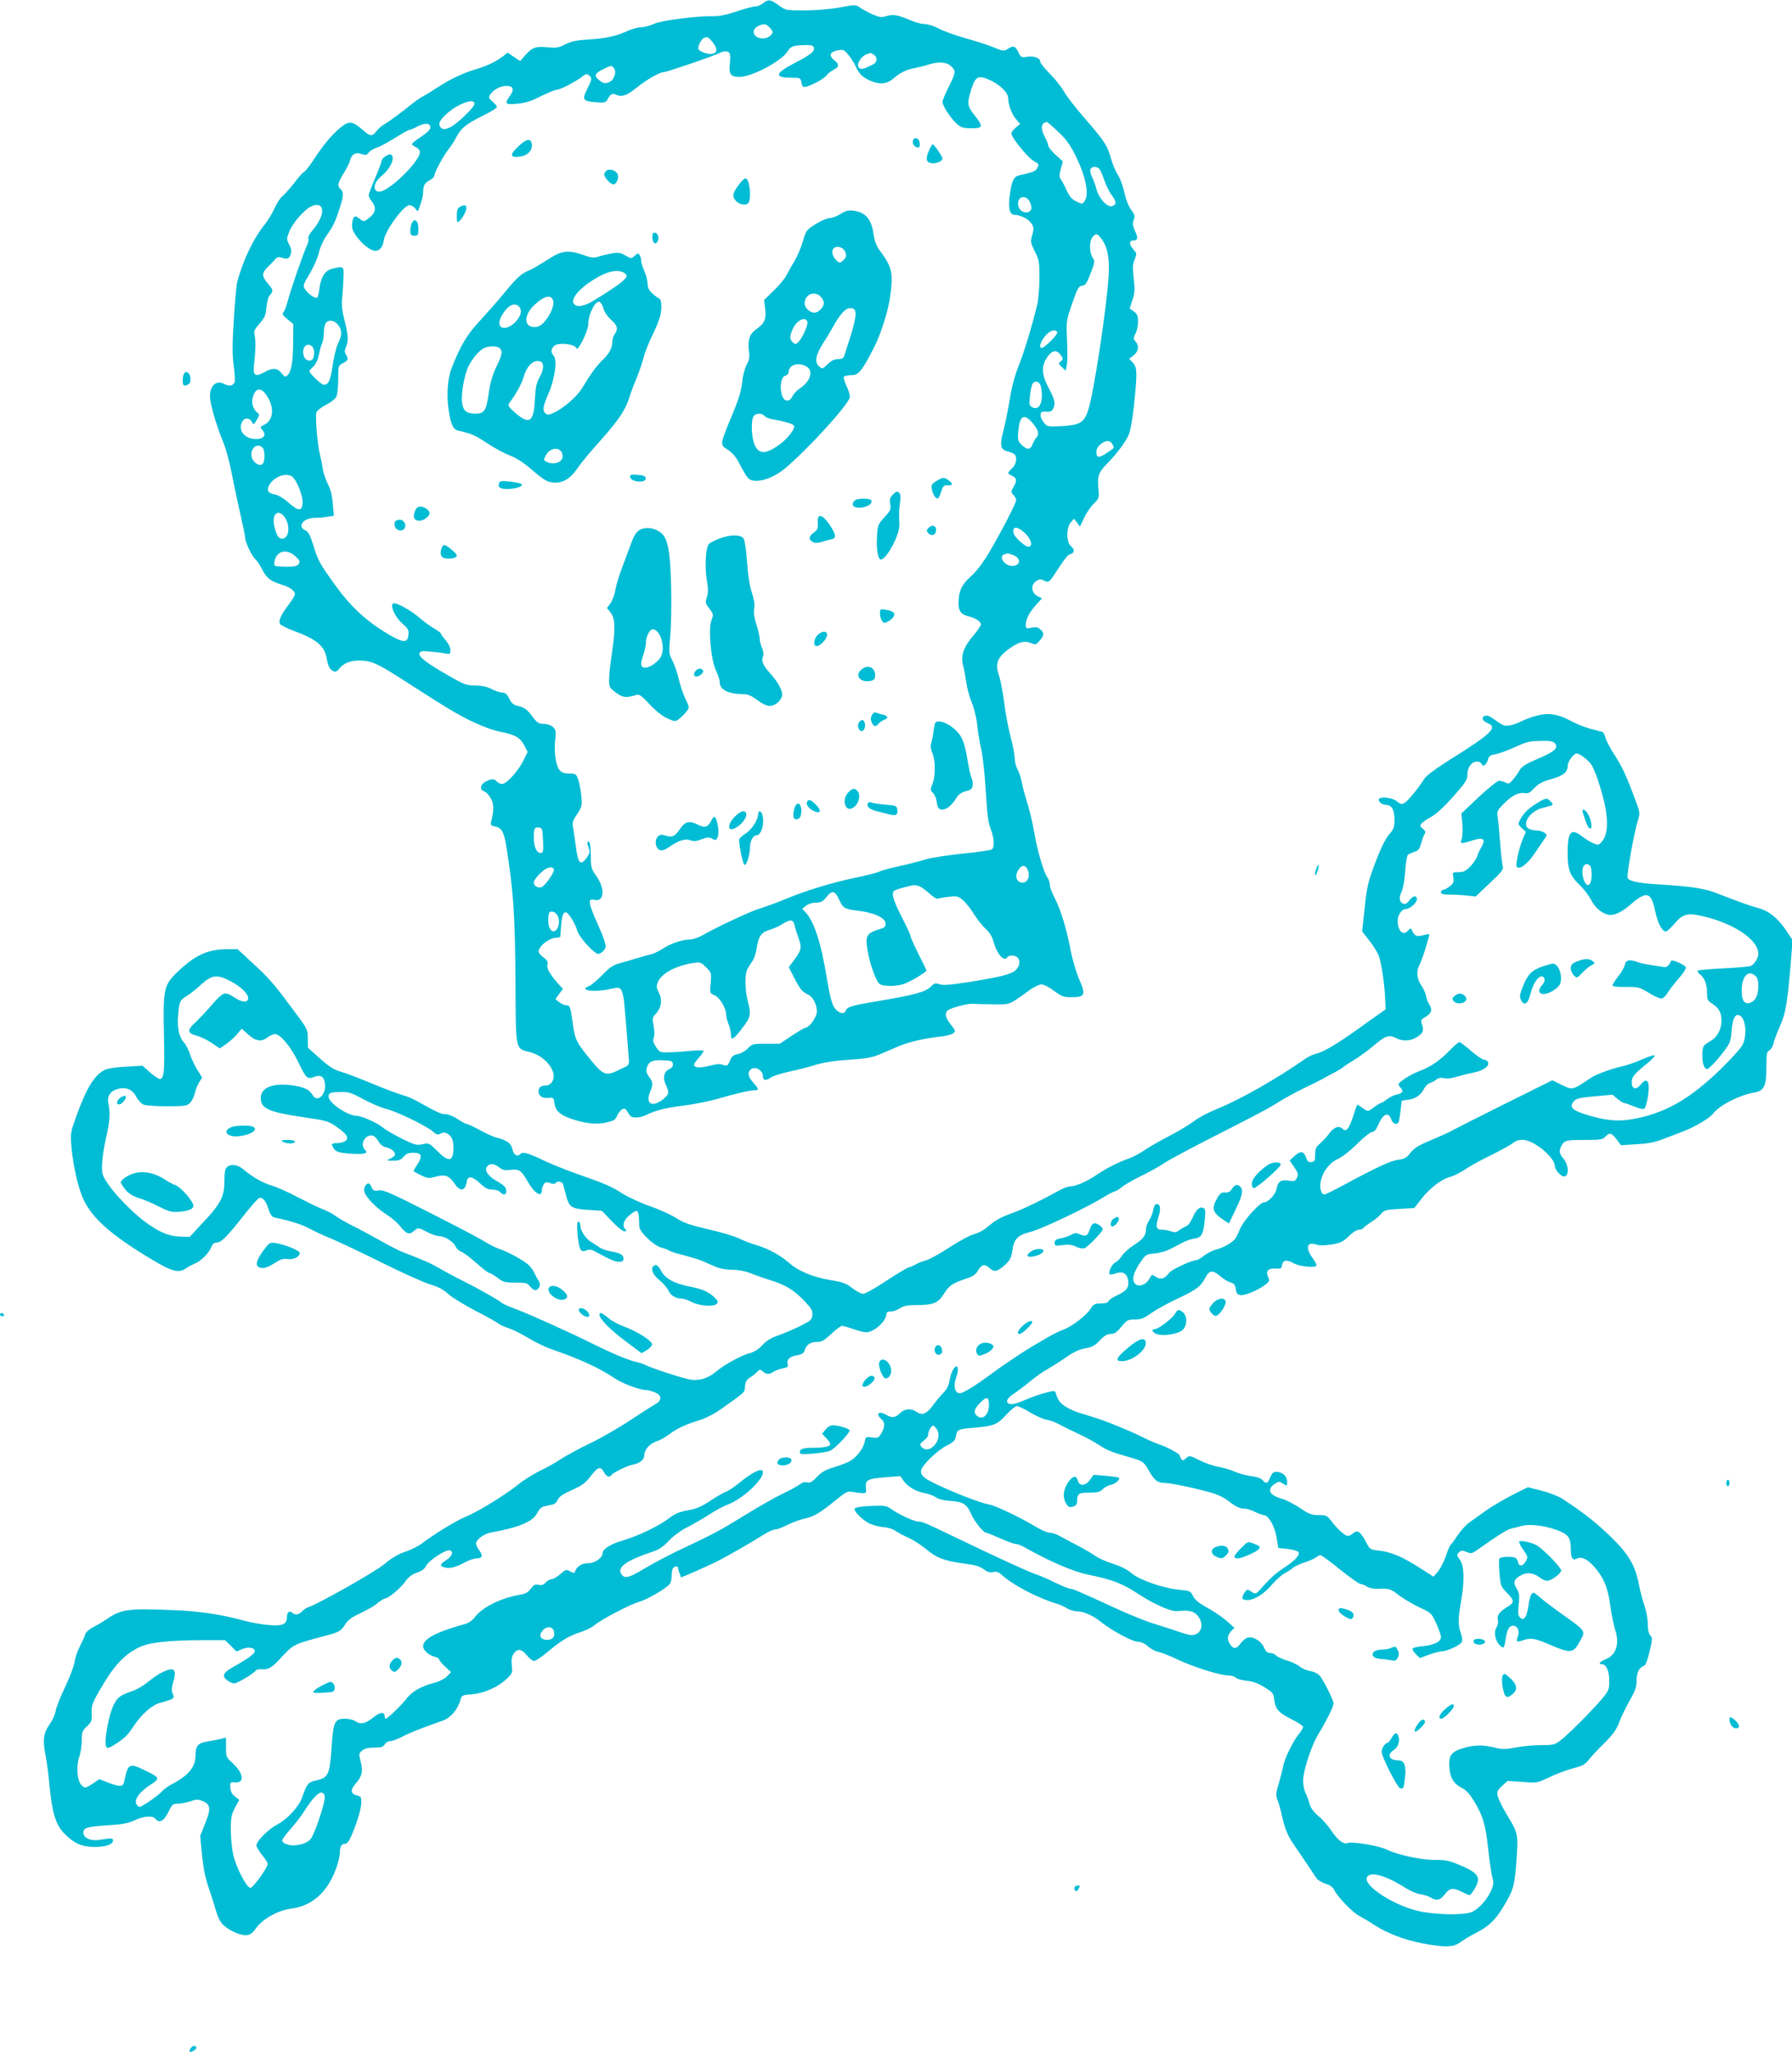 <?xml version="1.0" standalone="no"?>
<!DOCTYPE svg PUBLIC "-//W3C//DTD SVG 20010904//EN"
 "http://www.w3.org/TR/2001/REC-SVG-20010904/DTD/svg10.dtd">
<svg version="1.0" xmlns="http://www.w3.org/2000/svg"
 width="1118pt" height="1280pt" viewBox="0 0 1118 1280"
 preserveAspectRatio="xMidYMid meet">
<g transform="translate(0,1280) scale(0.1,-0.1)"
fill="#00bcd4" stroke="none">
<path d="M4761 12780 c-13 -11 -34 -20 -48 -20 -14 0 -66 -14 -117 -31 -62
-21 -108 -31 -146 -30 -102 2 -322 -26 -370 -48 -25 -11 -61 -21 -80 -21 -19
0 -55 -10 -80 -21 -73 -34 -139 -49 -245 -55 -79 -5 -110 -11 -149 -31 -42
-21 -56 -23 -111 -18 -72 8 -96 -1 -140 -52 l-30 -34 -39 26 -39 27 -26 -21
c-42 -33 -101 -62 -166 -81 -85 -25 -166 -63 -243 -114 -37 -24 -80 -51 -97
-59 -16 -9 -51 -33 -76 -54 -56 -46 -134 -103 -165 -121 -13 -7 -31 -23 -41
-35 -32 -41 -41 -40 -88 1 -66 58 -87 60 -141 16 -54 -45 -105 -105 -167 -200
-26 -40 -53 -74 -61 -77 -7 -3 -35 -34 -61 -69 -27 -34 -60 -72 -73 -82 -14
-11 -36 -45 -49 -75 -14 -31 -40 -74 -58 -97 -73 -89 -140 -229 -175 -364 -5
-19 -15 -124 -21 -233 -10 -152 -10 -217 -1 -286 7 -49 9 -96 6 -104 -9 -24
-33 -28 -65 -12 -49 26 -89 -9 -89 -78 0 -44 42 -188 81 -280 16 -38 38 -118
50 -176 11 -58 35 -174 54 -257 19 -83 35 -160 35 -170 0 -27 43 -116 64 -133
10 -8 28 -36 42 -63 27 -54 52 -73 120 -94 51 -15 84 -39 84 -60 0 -8 -16 -35
-36 -61 -53 -70 -70 -109 -55 -127 6 -7 44 -26 84 -41 145 -53 193 -95 206
-175 5 -33 16 -59 27 -67 24 -18 31 -17 52 8 28 33 67 49 124 49 75 -1 108
-15 270 -119 282 -181 334 -213 433 -261 62 -30 130 -55 180 -65 91 -18 121
-36 148 -88 l19 -37 -26 -53 c-32 -65 -106 -147 -133 -147 -11 0 -26 7 -33 15
-16 19 -33 19 -70 0 -34 -18 -40 -51 -10 -60 10 -3 29 -22 40 -41 22 -35 23
-75 5 -145 -6 -24 -4 -28 24 -34 45 -10 57 -36 75 -155 40 -262 49 -404 52
-804 3 -456 -4 -422 96 -450 98 -28 169 -127 133 -183 -9 -13 -24 -23 -34 -23
-34 0 -51 -12 -51 -35 0 -31 23 -47 62 -43 32 3 33 1 38 -37 6 -47 41 -75 128
-101 81 -24 143 -28 200 -14 41 9 53 17 62 41 7 16 21 34 32 40 15 8 21 5 36
-20 13 -25 24 -31 50 -31 18 0 45 6 60 14 57 29 130 48 243 61 64 8 157 27
205 41 104 31 200 53 232 54 29 0 28 6 -8 47 -32 36 -38 61 -18 81 26 26 78
-2 78 -41 0 -26 18 -30 48 -9 15 11 65 27 111 37 46 9 120 28 165 42 56 17
122 27 213 33 106 7 144 14 192 34 34 14 89 38 122 52 62 26 158 48 260 59 31
3 65 12 75 20 18 13 17 15 -14 54 -34 42 -40 72 -19 89 19 16 129 45 157 41
14 -1 70 -3 126 -3 110 -1 93 -8 228 89 26 19 60 35 74 35 14 0 49 -18 78 -40
45 -34 60 -40 103 -40 93 0 98 12 50 121 -16 39 -39 117 -50 174 -26 136 -61
250 -98 322 -17 32 -31 69 -31 83 0 14 -7 36 -16 48 -23 33 -61 162 -79 267
-15 86 -30 146 -60 245 -8 25 -17 63 -21 85 -4 22 -15 56 -25 75 -11 19 -19
52 -19 74 0 21 -11 79 -25 130 -13 50 -32 146 -40 214 -9 67 -23 141 -31 164
-28 81 -13 120 70 177 56 39 89 46 128 30 29 -12 32 -11 54 15 29 33 30 48 5
70 -14 13 -28 16 -55 11 -34 -7 -36 -6 -36 19 0 35 23 78 66 126 l35 38 -28
14 c-39 19 -44 70 -9 93 19 13 29 14 45 6 31 -17 37 -14 70 37 67 102 81 121
101 127 25 8 26 27 0 50 -28 25 -28 113 0 146 l20 24 19 -24 19 -25 26 55 c14
30 41 69 60 88 33 32 34 35 29 91 -8 79 1 104 50 154 61 62 117 135 138 182
11 24 24 96 34 187 21 203 20 235 -7 265 l-23 24 28 22 c31 25 35 60 11 87
-14 16 -14 20 0 48 9 16 16 50 16 75 0 36 -5 48 -26 63 l-26 19 17 53 c14 40
16 67 10 114 -10 89 -10 108 6 144 12 30 11 34 -9 56 -27 29 -29 57 -3 57 30
0 33 14 12 60 -15 33 -16 48 -8 69 9 24 6 33 -16 63 -16 21 -32 62 -42 106 -8
40 -26 89 -40 110 -14 21 -34 68 -44 105 -22 79 -39 106 -166 252 -53 61 -109
133 -125 161 -16 29 -56 80 -89 113 -34 34 -61 68 -61 76 0 23 -39 38 -81 31
-37 -6 -40 -4 -56 29 -18 39 -32 43 -67 19 -22 -14 -29 -13 -85 10 -33 14
-110 39 -172 56 -61 17 -137 44 -168 60 -32 17 -71 30 -92 30 -20 0 -61 11
-90 24 -77 33 -105 38 -147 26 -31 -10 -44 -8 -86 9 -26 12 -62 31 -78 42 -29
21 -29 21 -126 3 -58 -11 -145 -18 -218 -19 -122 0 -122 0 -167 33 -52 37 -63
38 -96 12z m39 -150 c11 -11 20 -24 20 -29 0 -19 -32 -41 -59 -41 -60 0 -81
52 -31 77 34 17 47 16 70 -7z m-356 -91 c32 -38 34 -67 3 -74 -25 -7 -78 10
-89 28 -8 13 16 63 34 70 22 9 26 8 52 -24z m633 -34 c9 -24 -18 -46 -121 -99
-123 -64 -128 -91 -16 -91 53 0 55 -1 60 -30 4 -23 10 -29 25 -27 35 7 118 51
132 72 8 11 27 27 44 35 36 19 37 33 2 61 -34 27 -25 51 23 60 34 6 40 4 66
-27 16 -19 37 -52 47 -74 22 -48 44 -69 94 -90 57 -24 101 -19 139 14 43 37
84 58 133 66 22 4 59 13 83 21 68 22 119 18 148 -11 29 -29 28 -37 -22 -137
-19 -37 -34 -75 -34 -84 0 -24 56 -109 92 -139 24 -21 40 -25 89 -25 73 0 75
10 19 81 -46 58 -48 72 -20 163 26 82 45 91 125 52 60 -30 105 -76 105 -109 0
-41 21 -96 47 -128 l27 -32 -27 -23 c-15 -13 -27 -29 -27 -37 0 -24 100 -148
136 -169 38 -22 38 -22 24 -48 -9 -18 -30 -26 -113 -44 -33 -8 -46 -35 -58
-129 -10 -78 0 -117 31 -117 35 0 88 -27 105 -54 15 -23 16 -32 5 -72 -12 -42
-11 -48 16 -102 27 -53 29 -65 29 -167 0 -60 -7 -135 -14 -165 -31 -129 -83
-302 -117 -385 -24 -60 -43 -131 -55 -210 -11 -66 -29 -154 -40 -197 -23 -87
-17 -113 29 -124 15 -4 33 -11 40 -17 20 -16 14 -62 -13 -87 -14 -13 -25 -26
-25 -30 0 -4 11 -12 25 -18 29 -14 31 -30 8 -70 -17 -29 -17 -31 0 -50 9 -10
17 -24 17 -30 0 -19 -94 -201 -165 -321 -43 -73 -83 -125 -119 -157 -58 -52
-76 -93 -76 -170 0 -46 18 -69 65 -79 40 -10 75 -32 75 -49 0 -8 -20 -38 -45
-67 -63 -73 -82 -127 -67 -187 7 -26 16 -76 21 -112 5 -36 21 -93 35 -126 14
-34 28 -93 32 -130 3 -38 14 -105 24 -149 11 -45 24 -163 30 -269 8 -143 16
-200 31 -237 22 -57 25 -112 7 -127 -7 -5 -87 -17 -178 -26 -91 -9 -194 -25
-230 -35 -36 -11 -87 -24 -115 -31 -27 -6 -75 -17 -106 -24 -30 -8 -64 -18
-75 -23 -10 -6 -77 -23 -149 -38 -147 -31 -302 -78 -438 -134 -50 -21 -119
-46 -152 -56 -56 -16 -265 -113 -365 -170 -25 -14 -59 -25 -76 -25 -46 0 -120
-25 -167 -56 -23 -15 -55 -31 -72 -35 -16 -4 -55 -15 -85 -24 -30 -9 -80 -24
-110 -32 -45 -12 -65 -25 -112 -74 -31 -32 -68 -63 -82 -69 -73 -27 32 -42
134 -18 47 11 54 10 65 -6 8 -10 16 -46 19 -79 13 -140 29 -344 30 -366 1 -13
-6 -27 -14 -31 -8 -4 -36 -17 -62 -30 -65 -31 -87 -23 -153 57 -100 122 -108
137 -121 235 -15 110 -18 118 -43 118 -10 0 -29 9 -42 19 l-24 19 23 32 24 32
-24 26 c-55 61 -79 101 -73 124 5 18 -1 29 -24 46 -17 12 -31 29 -31 37 0 29
55 77 96 84 l39 6 5 65 c5 65 13 90 30 90 15 0 60 -72 71 -114 11 -41 106
-146 132 -146 8 0 22 9 32 20 16 18 17 25 6 62 -7 23 -31 80 -52 126 -21 47
-39 96 -39 110 0 22 3 24 30 19 61 -13 66 72 8 152 -29 41 -32 51 -32 122 -1
42 -4 81 -8 85 -15 14 -18 -2 -6 -33 10 -26 8 -34 -11 -62 -38 -53 -54 -39
-67 59 -6 47 -15 103 -18 125 -7 35 -3 46 25 88 30 45 31 53 26 110 -3 34 -12
80 -19 102 -13 38 -15 40 -57 40 -33 1 -48 6 -61 23 -23 28 -35 115 -26 191 6
51 4 60 -15 77 -13 11 -36 19 -57 19 -31 0 -41 6 -74 50 -29 39 -46 51 -80 60
-35 8 -46 17 -61 48 -14 28 -25 37 -43 37 -14 0 -44 10 -67 22 -29 15 -61 22
-102 22 -56 1 -70 6 -172 65 -135 77 -184 116 -176 137 5 13 17 15 67 10 34
-3 76 -8 94 -12 30 -6 32 -4 32 21 0 16 -12 41 -30 62 -16 18 -30 37 -30 42 0
4 -18 17 -40 30 -22 12 -63 42 -91 66 -65 55 -155 103 -168 90 -17 -18 16 -87
59 -124 36 -31 41 -41 38 -71 -5 -55 -36 -51 -147 17 -123 76 -216 164 -304
285 -101 140 -114 162 -142 256 -20 65 -31 85 -50 94 -54 24 -13 78 60 78 22
0 57 3 79 7 l39 6 -7 76 c-4 51 -14 90 -31 123 -13 26 -27 66 -31 90 -3 24
-12 68 -19 98 -16 68 -29 231 -21 258 4 11 31 32 60 47 30 15 59 38 65 52 6
13 11 62 11 108 0 84 0 85 30 100 33 17 36 26 18 54 -9 15 -9 25 0 46 17 37
15 75 -9 168 -15 60 -19 97 -14 142 3 33 7 89 8 125 2 72 3 71 -73 53 -43 -11
-68 -52 -77 -122 -3 -29 -10 -54 -15 -57 -12 -8 -54 21 -74 51 -16 24 -14 27
30 101 25 43 50 101 56 130 7 31 26 74 45 101 43 60 58 92 84 174 25 78 26
102 6 119 -22 18 -19 36 19 99 19 31 38 68 41 84 10 36 36 50 71 36 24 -8 31
-7 44 9 8 11 31 25 51 31 19 6 71 34 114 61 44 28 84 50 90 50 6 0 28 9 49 21
46 24 81 22 81 -6 0 -13 -20 -33 -57 -57 -32 -21 -58 -42 -58 -47 0 -4 11 -13
25 -19 14 -7 25 -20 25 -31 0 -47 -144 -199 -227 -239 -65 -31 -77 39 -15 88
57 46 90 118 62 135 -15 9 -60 -22 -60 -40 0 -8 -18 -56 -40 -107 -22 -51 -40
-99 -40 -106 0 -8 9 -25 20 -39 28 -36 25 -67 -11 -97 -36 -30 -39 -31 -65
-11 -10 8 -22 15 -27 15 -16 0 -26 -49 -17 -81 11 -37 70 -103 113 -125 42
-22 73 1 82 59 9 61 124 217 159 217 13 0 30 -10 38 -22 14 -21 15 -21 31 27
10 27 17 61 17 76 0 41 9 58 41 75 16 8 29 21 29 28 0 20 56 125 89 166 16 20
38 54 49 76 28 55 64 83 166 133 47 23 86 47 86 53 0 7 -12 22 -27 34 -23 19
-26 26 -17 40 19 32 62 57 100 58 47 1 55 -20 25 -63 -35 -49 -29 -55 47 -48
50 5 87 16 147 47 44 22 88 40 98 40 21 0 121 51 159 82 23 18 30 19 43 8 20
-17 19 -24 -12 -86 -33 -66 -27 -76 56 -82 54 -4 60 -2 72 19 17 33 29 39 55
27 33 -15 65 -4 126 45 58 48 144 97 169 97 18 0 314 101 347 119 29 15 59 14
65 -4 4 -8 3 -37 0 -65 -7 -63 6 -80 61 -80 78 1 264 100 300 160 18 31 34 37
109 39 35 1 49 -3 54 -14z m377 -48 c21 -15 18 -46 -4 -57 -8 -4 -25 -12 -37
-18 -31 -16 -52 -15 -59 3 -8 20 21 64 49 75 30 12 31 12 51 -3z m-1624 -82
c20 -24 0 -78 -33 -89 -22 -8 -33 -6 -55 11 -38 28 -34 44 18 70 55 27 55 27
70 8z m-870 -222 c0 -23 -113 -131 -156 -149 -28 -12 -39 -12 -50 -3 -23 19
-16 43 24 81 68 67 182 111 182 71z m3643 -176 c53 -51 75 -82 112 -158 61
-127 81 -234 51 -274 -14 -19 -16 -19 -50 -2 -27 12 -43 30 -61 69 -13 29 -30
61 -37 70 -10 14 -10 27 0 64 l13 47 -46 42 c-25 23 -45 48 -45 56 0 8 -9 31
-20 52 -30 55 -26 91 11 96 3 1 35 -27 72 -62z m256 -231 c6 -7 20 -39 31 -71
11 -32 31 -73 45 -91 31 -40 32 -61 3 -70 -30 -9 -83 49 -98 108 -6 24 -18 57
-27 74 -9 17 -13 39 -10 48 8 19 40 21 56 2z m-434 -205 c8 -17 12 -36 9 -45
-13 -34 -67 -25 -79 14 -19 59 41 85 70 31z m-4415 -57 c0 -31 -24 -79 -62
-123 -16 -18 -27 -40 -24 -48 3 -8 -1 -27 -8 -42 -19 -37 -104 -282 -121 -349
-7 -29 -19 -60 -26 -68 -10 -13 -6 -20 24 -45 l37 -30 -1 -102 c0 -126 -11
-193 -33 -215 -16 -16 -19 -15 -40 11 -26 33 -55 34 -106 6 -59 -33 -74 -22
-65 49 10 81 11 153 3 183 -6 22 -1 34 31 70 32 38 39 52 43 101 3 34 11 65
21 76 23 26 22 36 -13 75 -38 44 -38 66 3 104 17 17 38 38 45 47 9 11 21 15
35 10 40 -13 50 -9 60 19 7 22 5 36 -9 62 -17 32 -17 35 0 79 21 54 92 137
138 159 40 19 68 7 68 -29z m4859 -170 c40 -51 54 -119 48 -229 -13 -210 -93
-736 -128 -843 -26 -79 -51 -94 -170 -100 -84 -4 -86 -4 -108 24 -12 15 -21
37 -19 48 2 17 9 20 35 18 23 -2 34 2 42 17 18 32 13 56 -25 128 -43 79 -48
133 -18 183 34 59 69 65 98 16 9 -13 7 -20 -6 -30 -16 -12 -16 -14 7 -36 l24
-22 7 37 c4 21 4 91 1 156 -5 116 -5 119 32 226 33 95 40 108 62 111 21 2 29
15 53 77 27 71 28 76 12 99 -21 33 -21 104 1 128 21 24 28 23 52 -8z m-4760
-540 c26 -33 26 -64 1 -114 -11 -21 -26 -82 -34 -135 -15 -100 -26 -125 -56
-125 -15 0 -90 71 -90 86 0 3 11 15 25 28 16 15 28 42 35 75 5 28 14 60 20 71
5 10 10 37 10 60 0 23 5 50 10 61 15 27 55 24 79 -7z m4487 -46 c7 -11 -78
-98 -97 -98 -20 0 -7 41 22 75 31 35 62 45 75 23z m-4648 -90 c13 -13 16 -47
6 -72 -8 -22 -41 -20 -54 3 -19 37 -6 81 25 81 6 0 16 -5 23 -12z m4542 -237
c5 -11 10 -42 10 -69 0 -60 -25 -91 -60 -72 -19 10 -20 17 -14 73 4 34 11 68
17 75 14 18 35 15 47 -7z m-4826 -68 c51 -77 42 -157 -20 -185 -22 -10 -23
-13 -8 -29 26 -29 14 -54 -28 -57 -74 -6 -125 47 -99 104 13 30 46 31 62 3 11
-21 11 -20 31 12 17 28 18 34 6 43 -26 20 -40 56 -33 89 15 68 52 76 89 20z
m4774 -167 c39 -45 48 -73 29 -94 -9 -9 -20 -29 -26 -45 -13 -34 -34 -34 -68
-1 -23 23 -25 31 -20 85 8 95 35 112 85 55z m502 -137 c13 -24 16 -20 -33 -53
-50 -34 -67 -33 -67 3 0 20 9 36 26 50 34 27 60 27 74 0z m-5302 -21 c13 -13
16 -66 6 -92 -15 -39 -76 1 -76 49 0 46 41 72 70 43z m181 -178 c28 -14 73
-124 69 -168 -4 -52 -26 -52 -87 2 -31 28 -65 48 -87 52 -41 7 -52 26 -35 57
28 51 98 80 140 57z m-39 -262 c33 -54 21 -128 -20 -128 -23 0 -36 21 -49 81
-18 78 30 110 69 47z m4598 -79 c53 -41 74 -99 36 -99 -18 0 -82 57 -89 81
-13 41 13 50 53 18z m-4536 -158 c27 -25 31 -33 22 -48 -9 -14 -25 -18 -78
-18 -37 0 -70 3 -73 8 -3 4 -2 19 1 32 15 61 76 73 128 26z m4476 8 c54 -19
52 -68 -3 -69 -49 0 -89 62 -47 73 9 3 17 5 18 6 1 0 15 -4 32 -10z m-2930
-1781 c3 -71 1 -78 -16 -78 -25 0 -42 40 -42 99 0 54 5 63 35 59 18 -3 20 -11
23 -80z m3023 -182 c23 -50 -10 -98 -52 -76 -23 13 -25 47 -3 78 20 29 42 28
55 -2z m-2956 4 c9 -15 -54 -107 -78 -114 -24 -6 -47 9 -47 31 0 9 17 33 39
54 37 38 73 50 86 29z m2288 -111 c12 -7 39 -27 60 -46 26 -24 44 -32 55 -27
10 3 40 9 67 11 44 5 55 2 83 -22 17 -14 47 -52 66 -83 19 -31 52 -74 74 -94
26 -24 43 -52 50 -80 21 -79 67 -131 87 -98 9 14 48 13 63 -2 19 -19 14 -55
-10 -78 -29 -27 -88 -42 -285 -74 -124 -19 -168 -23 -191 -15 -26 9 -33 7 -55
-15 -33 -33 -99 -51 -311 -87 -186 -31 -210 -38 -220 -64 -9 -25 -48 -14 -71
21 -15 22 -28 74 -44 168 -37 231 -81 367 -134 424 l-22 24 24 19 c14 11 39
19 61 19 32 0 43 6 67 36 34 43 53 39 78 -17 25 -54 34 -60 122 -70 98 -12
168 -45 168 -79 0 -19 -7 -27 -30 -33 -88 -27 -98 -41 -83 -132 12 -80 54
-197 75 -212 21 -16 95 -17 147 -2 34 9 146 75 146 86 0 2 -22 48 -50 103 -27
55 -50 105 -50 113 0 7 -25 60 -55 119 -53 103 -66 150 -45 163 14 9 100 32
123 34 10 0 28 -4 40 -10z m-2258 -197 c13 -59 -30 -108 -55 -63 -14 27 -13
98 3 104 21 7 45 -12 52 -41z m1471 -39 c3 -16 15 -53 26 -84 22 -63 19 -75
-36 -148 l-25 -34 34 -66 c34 -68 49 -87 89 -106 32 -16 58 -74 51 -115 -7
-35 -49 -90 -69 -90 -6 0 -45 -23 -86 -50 l-75 -50 -86 0 c-81 0 -87 -1 -113
-29 -15 -16 -44 -32 -63 -36 -27 -5 -38 -13 -49 -41 -12 -30 -18 -34 -37 -28
-30 10 -38 9 -101 -6 -54 -13 -86 -9 -86 9 0 6 14 26 30 44 17 19 30 38 30 42
0 5 -39 4 -87 0 -49 -5 -110 -9 -138 -9 -45 -1 -51 2 -72 33 -14 21 -21 41
-17 50 9 19 8 53 -1 99 -6 26 -3 38 14 56 37 39 45 89 22 133 -17 34 -17 42
-6 69 22 53 114 102 223 118 40 6 46 4 78 -28 33 -33 33 -35 28 -97 -6 -64 -6
-64 24 -77 33 -14 72 -80 72 -120 0 -13 7 -39 15 -59 8 -19 15 -49 15 -65 0
-42 16 -33 72 41 52 68 55 82 33 168 -18 69 -19 170 -2 199 6 12 21 34 31 49
11 15 23 52 27 82 10 72 30 100 80 113 23 7 58 22 78 35 49 32 69 31 77 -2z
m-758 -869 c2 -14 -5 -24 -22 -32 -34 -15 -43 -55 -22 -98 21 -46 20 -57 -6
-81 -71 -64 -125 -44 -93 34 20 47 19 65 -6 97 -14 18 -19 35 -15 51 11 43 31
54 99 52 54 -2 62 -5 65 -23z"/>
<path d="M5696 11924 c-7 -19 10 -44 31 -44 10 0 13 9 11 27 -3 32 -32 43 -42
17z"/>
<path d="M3234 11887 c-56 -52 -53 -72 10 -64 48 7 78 38 74 76 -5 41 -33 37
-84 -12z"/>
<path d="M5796 11861 c-23 -50 -18 -75 16 -79 30 -4 68 13 68 29 0 13 -52 88
-61 89 -3 0 -14 -17 -23 -39z"/>
<path d="M3787 11738 c-9 -5 -17 -17 -17 -27 0 -19 39 -61 58 -61 16 0 34 38
27 59 -7 25 -47 41 -68 29z"/>
<path d="M4617 11658 c-45 -60 -50 -77 -33 -102 18 -28 62 -42 82 -25 24 20
13 148 -13 156 -6 2 -22 -11 -36 -29z"/>
<path d="M2868 11509 c-13 -7 -18 -23 -18 -56 0 -40 2 -44 16 -32 19 16 44 63
44 84 0 17 -17 19 -42 4z"/>
<path d="M5245 11466 c-22 -14 -52 -26 -68 -26 -15 0 -54 -17 -87 -37 -59 -37
-61 -40 -81 -108 -11 -38 -35 -95 -53 -125 -19 -30 -41 -71 -51 -90 -10 -19
-45 -61 -78 -93 l-60 -58 7 -54 c7 -66 -3 -91 -54 -127 -44 -30 -57 -70 -47
-142 5 -33 1 -53 -15 -82 -12 -23 -24 -68 -28 -109 -5 -52 -21 -105 -63 -205
-78 -189 -77 -182 -25 -216 31 -21 52 -47 75 -93 18 -35 40 -72 49 -82 37 -41
151 -10 236 63 144 123 378 379 399 437 4 10 -4 40 -18 69 -13 28 -22 56 -18
62 3 5 24 10 45 10 47 0 66 23 144 175 39 76 85 218 97 300 24 159 16 198 -61
301 -22 29 -33 58 -40 103 -13 95 -51 138 -127 147 -29 4 -48 -1 -78 -20z m29
-239 c8 -23 6 -31 -11 -49 -19 -18 -24 -19 -38 -8 -25 21 -37 49 -30 71 11 32
67 22 79 -14z m-154 -277 c11 -11 20 -29 20 -40 0 -25 -34 -60 -58 -60 -30 0
-62 29 -62 57 0 57 61 82 100 43z m218 -106 c2 -18 -13 -83 -33 -145 -20 -63
-38 -120 -41 -126 -2 -7 -18 -13 -36 -13 -22 0 -42 -9 -65 -32 -32 -31 -33
-31 -54 -12 -29 26 -20 70 29 148 22 33 51 82 65 108 44 77 76 109 106 106 21
-2 27 -9 29 -34z m-301 -50 c7 -18 -32 -107 -58 -129 -15 -14 -18 -14 -33 0
-19 19 -20 33 -5 72 22 60 81 95 96 57z m-13 -276 c55 -24 37 -95 -37 -143
-15 -10 -35 -31 -43 -47 -11 -21 -21 -28 -37 -26 -44 6 -49 144 -7 155 11 3
20 12 20 21 0 43 53 64 104 40z m-254 -313 c7 -8 28 -17 49 -20 76 -13 130
-29 135 -41 7 -19 -39 -79 -91 -117 -87 -63 -131 -62 -157 3 -18 46 -21 141
-6 171 13 23 52 25 70 4z"/>
<path d="M2570 11410 c-5 -10 -10 -32 -10 -49 0 -26 4 -31 25 -31 23 0 25 4
25 44 0 49 -22 69 -40 36z"/>
<path d="M4070 11321 c0 -34 18 -51 31 -30 14 21 6 53 -13 57 -14 3 -18 -3
-18 -27z"/>
<path d="M3416 11180 c-42 -27 -92 -57 -112 -65 -52 -21 -76 -43 -157 -141
-40 -49 -110 -128 -154 -176 -80 -86 -119 -151 -175 -293 -26 -65 -33 -171
-19 -262 14 -92 28 -122 60 -129 81 -18 106 -29 181 -79 45 -30 109 -64 141
-76 38 -14 84 -43 131 -84 89 -76 106 -85 155 -85 52 0 95 29 137 91 19 29 79
101 133 161 118 132 164 198 188 275 10 32 30 87 46 123 15 36 35 94 44 129 9
35 34 98 55 140 21 42 44 98 50 125 11 49 6 106 -10 106 -4 0 -22 13 -39 29
-23 21 -31 38 -31 63 0 18 -9 53 -20 77 -11 24 -20 53 -20 65 0 11 -4 28 -10
36 -7 12 -12 11 -30 -5 -21 -19 -22 -19 -59 2 -32 18 -44 20 -86 12 -28 -5
-65 -14 -83 -20 -26 -9 -43 -7 -92 10 -98 34 -135 29 -224 -29z m475 -80 c10
-6 19 -15 19 -20 0 -21 -61 -67 -215 -160 -54 -32 -96 -38 -114 -16 -28 33 49
115 163 175 60 32 112 39 147 21z m-443 -167 c16 -28 -11 -97 -56 -145 -18
-20 -36 -28 -59 -28 -65 0 -66 75 0 137 57 54 98 67 115 36z m317 -57 c7 -24
26 -52 48 -71 39 -34 45 -58 22 -89 -8 -11 -15 -33 -15 -48 0 -39 -20 -76 -65
-118 -34 -33 -72 -85 -124 -172 -28 -47 -105 -116 -165 -147 -37 -19 -49 -21
-61 -11 -22 18 -19 43 16 123 40 90 57 211 34 237 -20 22 -19 43 3 63 26 23
129 12 138 -15 8 -25 74 108 74 150 0 60 42 145 69 140 8 -2 20 -21 26 -42z
m-527 12 c20 -20 14 -54 -15 -88 -61 -72 -136 -54 -97 23 35 68 81 96 112 65z
m-120 -260 c19 -19 15 -41 -22 -117 -23 -49 -38 -98 -46 -159 -16 -113 -28
-132 -83 -132 -56 0 -77 17 -84 66 -8 58 14 178 41 232 26 51 69 100 101 113
30 12 79 11 93 -3z m270 -110 c2 -16 -7 -46 -21 -70 -20 -35 -26 -62 -30 -142
-8 -142 -34 -158 -127 -77 -34 30 -43 43 -35 53 52 73 78 121 92 167 18 64 55
103 92 99 20 -2 27 -10 29 -30z m110 -530 c7 -7 12 -22 12 -35 0 -37 -57 -56
-101 -33 -18 10 -18 13 -4 39 20 40 67 55 93 29z"/>
<path d="M3932 9824 c3 -20 41 -32 76 -26 15 3 22 10 20 21 -2 12 -16 17 -51
19 -42 3 -48 1 -45 -14z"/>
<path d="M5841 9799 c-29 -18 -33 -24 -27 -51 6 -32 23 -58 36 -58 5 0 14 19
22 43 12 37 17 42 41 40 33 -2 35 10 5 31 -29 21 -36 20 -77 -5z"/>
<path d="M3114 9787 c-10 -26 5 -37 51 -37 53 0 102 17 89 30 -6 6 -38 13 -72
16 -51 6 -63 4 -68 -9z"/>
<path d="M5570 9715 c-18 -19 -21 -31 -16 -59 6 -32 3 -40 -36 -82 -39 -42
-42 -51 -46 -110 -6 -84 5 -154 23 -154 36 0 119 155 116 218 -3 69 -3 85 4
137 5 38 4 54 -7 63 -12 9 -19 7 -38 -13z"/>
<path d="M5332 9678 c-30 -30 -1 -53 54 -42 36 7 59 27 49 44 -9 14 -88 13
-103 -2z"/>
<path d="M2589 9613 c-14 -39 -7 -58 23 -61 26 -3 68 26 68 47 0 18 -32 41
-56 41 -17 0 -27 -8 -35 -27z"/>
<path d="M5102 9539 c2 -35 -2 -44 -25 -61 -32 -23 -34 -43 -7 -58 14 -8 30
-8 53 -1 18 6 44 13 60 16 37 7 35 29 -8 93 -46 67 -77 72 -73 11z"/>
<path d="M2473 9553 c-17 -6 -16 -38 2 -53 33 -27 72 12 45 45 -13 15 -25 17
-47 8z"/>
<path d="M5790 9504 c-11 -12 -10 -18 3 -31 21 -21 47 -9 47 22 0 29 -29 35
-50 9z"/>
<path d="M3988 9493 c-18 -11 -34 -37 -47 -73 -11 -30 -36 -98 -56 -150 -20
-52 -41 -118 -45 -147 -5 -29 -18 -66 -30 -84 l-23 -31 24 -31 c28 -38 29
-100 5 -264 -9 -57 -16 -125 -16 -152 0 -46 3 -51 43 -81 43 -32 64 -34 125
-15 20 7 33 -2 85 -58 40 -43 80 -74 111 -88 48 -21 49 -21 74 -2 14 11 34 31
45 45 19 26 19 26 -7 80 -14 29 -33 84 -41 122 -9 38 -27 90 -40 116 -23 45
-23 50 -13 156 5 60 8 199 5 309 -6 231 -21 302 -69 336 -40 29 -96 34 -130
12z m133 -665 c22 -54 18 -112 -11 -143 -50 -53 -110 -67 -110 -25 0 10 7 37
15 60 8 23 15 56 15 72 0 31 16 68 33 80 17 11 43 -9 58 -44z"/>
<path d="M4486 9440 c-28 -11 -56 -25 -63 -33 -20 -20 -27 -137 -14 -222 10
-58 10 -83 1 -110 -11 -33 -9 -39 16 -72 25 -33 26 -38 14 -67 -23 -54 -5
-257 29 -323 11 -23 21 -53 21 -66 0 -50 50 -75 151 -77 26 0 50 -11 84 -37
29 -22 59 -36 77 -36 37 0 78 38 78 73 0 27 -32 83 -75 130 -44 49 -56 76 -46
102 6 16 5 34 -5 57 -8 18 -14 43 -14 56 0 12 -9 51 -20 86 -14 43 -19 76 -15
101 5 26 0 58 -14 101 -14 40 -25 110 -30 189 -5 70 -14 136 -21 147 -14 28
-85 28 -154 1z"/>
<path d="M2756 9384 c-14 -36 -6 -62 19 -66 35 -7 75 2 75 17 0 13 -62 65 -78
65 -6 0 -13 -7 -16 -16z"/>
<path d="M5490 8973 c0 -16 6 -37 13 -46 10 -14 16 -15 36 -4 13 6 29 20 35
29 14 23 0 37 -47 45 -36 5 -37 4 -37 -24z"/>
<path d="M5100 8838 c-24 -26 -27 -68 -5 -68 23 0 65 46 65 70 0 27 -33 26
-60 -2z"/>
<path d="M5370 8620 c-39 -39 3 -81 66 -66 18 5 24 13 24 34 0 52 -51 71 -90
32z"/>
<path d="M4342 8618 c-16 -16 -15 -38 1 -38 22 0 51 26 43 38 -9 15 -29 15
-44 0z"/>
<path d="M5440 8340 c-9 -17 -9 -29 -1 -46 12 -28 23 -30 42 -8 7 9 24 20 37
25 27 10 22 24 -10 32 -13 2 -31 8 -40 11 -11 5 -20 1 -28 -14z"/>
<path d="M5360 8295 c-14 -17 -4 -55 15 -55 17 0 28 31 19 54 -8 20 -18 20
-34 1z"/>
<path d="M5825 8243 c-4 -31 -11 -67 -16 -80 -5 -15 -3 -35 8 -60 20 -48 20
-147 0 -194 -14 -34 -14 -38 4 -55 10 -11 20 -33 22 -50 5 -40 14 -54 35 -54
26 0 60 27 86 69 17 27 34 39 62 46 32 8 40 15 42 37 2 15 -1 35 -7 46 -5 10
-17 63 -26 118 -10 64 -24 113 -41 141 -27 47 -95 93 -136 93 -24 0 -26 -4
-33 -57z"/>
<path d="M5292 7857 c-42 -44 -20 -123 27 -97 38 20 55 82 29 108 -18 18 -32
15 -56 -11z"/>
<path d="M5036 7801 c-10 -16 6 -41 36 -57 46 -24 58 -3 20 35 -31 32 -47 38
-56 22z"/>
<path d="M5416 7792 c-13 -21 7 -40 52 -51 26 -7 63 -16 82 -21 40 -11 53 -2
48 31 -3 22 -9 25 -73 30 -38 3 -77 9 -86 13 -10 4 -20 3 -23 -2z"/>
<path d="M4961 7771 c-6 -11 -11 -33 -11 -50 0 -24 4 -31 20 -31 12 0 22 9 26
24 13 55 -13 99 -35 57z"/>
<path d="M4584 7706 c-51 -51 -45 -100 8 -68 59 34 87 102 42 102 -9 0 -31
-15 -50 -34z"/>
<path d="M4730 7723 c0 -36 -40 -99 -80 -123 -22 -14 -40 -32 -39 -40 1 -46
26 -155 34 -155 14 0 34 63 34 112 1 39 20 73 41 73 32 0 53 84 34 134 -8 21
-24 20 -24 -1z"/>
<path d="M4439 7684 c-23 -45 -41 -50 -89 -26 -51 25 -76 18 -108 -29 -31 -46
-48 -54 -89 -41 -26 8 -36 7 -48 -5 -19 -19 -19 -57 0 -77 17 -17 36 -13 77
16 52 36 95 49 125 37 21 -8 37 -6 70 6 31 12 47 14 62 6 27 -15 30 -14 40 13
10 24 -3 104 -19 119 -4 5 -14 -3 -21 -19z"/>
<path d="M1146 10465 c-8 -21 -8 -60 0 -68 4 -3 15 -2 26 4 14 8 18 19 16 42
-3 35 -31 49 -42 22z"/>
<path d="M9583 8335 c-29 -8 -70 -23 -91 -34 -21 -11 -53 -22 -72 -25 -35 -7
-41 -4 -114 48 -28 19 -56 16 -56 -7 0 -8 14 -20 30 -27 66 -27 30 -63 -238
-231 -89 -56 -144 -97 -157 -118 -32 -52 -98 -133 -121 -148 -18 -12 -24 -11
-49 9 -28 22 -95 31 -111 16 -11 -12 17 -38 41 -38 37 0 55 -30 55 -91 0 -49
-4 -60 -35 -96 -23 -27 -51 -85 -85 -174 -45 -120 -52 -149 -66 -281 l-16
-147 45 -58 c26 -32 53 -76 60 -98 16 -45 36 -179 39 -270 l3 -60 -150 -107
c-153 -110 -237 -160 -289 -172 -15 -4 -40 -15 -55 -25 -186 -130 -410 -257
-554 -316 -53 -21 -120 -56 -149 -79 -29 -22 -100 -64 -158 -94 -58 -30 -125
-69 -150 -86 -25 -18 -67 -41 -95 -51 -71 -25 -141 -61 -205 -104 -62 -42
-129 -71 -164 -71 -12 0 -43 -11 -67 -25 -108 -60 -220 -114 -287 -139 -79
-28 -108 -44 -165 -92 -21 -18 -58 -37 -83 -43 -24 -6 -91 -43 -150 -81 -58
-38 -124 -75 -146 -81 -23 -6 -51 -17 -62 -24 -12 -7 -32 -16 -46 -20 -14 -4
-78 -43 -144 -86 -65 -44 -129 -79 -141 -79 -12 0 -42 16 -67 35 -38 30 -59
38 -138 51 -102 16 -197 55 -251 102 -59 52 -132 92 -204 114 -38 11 -90 31
-115 44 -25 12 -110 38 -189 56 -116 27 -155 40 -201 70 -32 20 -103 53 -160
73 -56 19 -135 55 -174 79 -76 48 -106 61 -291 126 -66 23 -162 62 -212 86
-96 45 -121 52 -139 34 -18 -18 -42 0 -48 35 -7 34 -37 55 -101 70 -16 4 -62
25 -101 46 -39 22 -77 39 -83 39 -7 0 -32 14 -56 30 -25 17 -57 30 -74 30 -28
0 -55 12 -181 83 -25 14 -65 31 -90 37 -25 7 -108 38 -185 70 -77 32 -166 66
-197 75 -44 12 -74 31 -132 83 l-75 67 -1 56 c0 61 2 57 -113 210 -102 137
-133 172 -228 259 l-97 90 -55 0 c-132 0 -209 -35 -328 -150 -77 -76 -83 -106
-76 -395 5 -219 0 -265 -26 -265 -8 0 -35 19 -61 41 l-47 42 -104 -6 c-62 -3
-115 -12 -133 -21 -64 -33 -112 -111 -177 -291 -34 -94 -36 -105 -30 -180 8
-97 30 -209 57 -289 48 -145 168 -257 459 -430 113 -67 155 -77 196 -49 15 11
42 25 59 32 38 15 89 66 103 104 7 19 18 27 34 27 27 0 65 38 171 173 43 54
84 101 92 104 22 8 41 -14 59 -68 13 -39 22 -50 43 -54 99 -21 165 -42 217
-70 33 -18 92 -45 130 -60 39 -16 177 -81 308 -146 131 -65 270 -128 310 -140
51 -15 84 -32 112 -59 22 -20 99 -68 170 -105 72 -37 137 -73 145 -81 8 -7 38
-20 65 -29 28 -9 82 -37 122 -61 39 -24 102 -55 140 -68 182 -63 306 -120 396
-182 47 -32 158 -74 198 -74 11 0 35 -7 54 -14 45 -19 47 -50 4 -74 -17 -9
-88 -55 -158 -101 -69 -46 -182 -111 -251 -144 -69 -33 -150 -77 -180 -97 -30
-21 -89 -54 -130 -73 -41 -20 -102 -58 -135 -85 -78 -63 -254 -172 -327 -201
-59 -24 -196 -107 -273 -166 -24 -18 -73 -43 -108 -54 -44 -15 -83 -38 -128
-76 -57 -48 -412 -249 -475 -269 -12 -4 -29 -15 -39 -26 -20 -22 -45 -26 -62
-9 -16 16 -33 2 -33 -26 0 -46 -26 -58 -111 -51 -42 3 -110 15 -150 26 -147
40 -285 61 -444 67 -287 12 -328 6 -418 -55 -23 -16 -62 -39 -86 -51 -25 -13
-46 -32 -49 -44 -3 -12 -18 -45 -33 -74 -15 -29 -31 -74 -34 -100 -4 -27 -31
-97 -60 -158 -29 -60 -55 -127 -58 -147 -3 -21 -19 -57 -36 -80 -40 -57 -46
-100 -27 -194 8 -44 20 -131 25 -194 16 -167 39 -242 92 -296 61 -62 111 -84
190 -84 68 0 114 16 114 40 0 16 -6 16 -87 4 -54 -8 -98 13 -98 46 0 30 25 37
150 45 89 5 127 12 169 31 61 28 113 31 131 9 24 -29 53 -13 80 42 23 49 28
53 60 53 19 0 54 7 78 15 37 13 47 13 77 1 49 -21 52 -47 15 -139 l-31 -78 11
-116 c8 -85 20 -144 45 -217 19 -56 39 -120 45 -143 6 -23 22 -55 35 -71 31
-36 104 -72 147 -72 28 0 39 8 68 47 41 56 136 108 215 118 136 18 232 106
285 260 11 32 20 71 20 86 0 40 10 59 31 59 13 0 26 14 38 43 35 78 64 172 65
211 1 34 -2 41 -23 46 -44 10 -48 34 -13 74 41 47 48 78 32 139 -12 48 -12 51
10 69 15 12 39 18 76 18 43 0 55 4 64 20 6 11 21 20 34 20 13 0 45 12 72 26
44 24 122 55 256 102 50 18 93 68 110 128 8 30 11 32 71 36 77 7 162 44 215
94 39 36 40 40 35 86 -4 35 -1 54 11 73 23 35 50 31 83 -10 15 -19 36 -35 45
-35 9 0 45 24 80 53 85 72 134 102 209 127 35 11 75 31 89 44 35 32 226 132
280 146 45 12 164 81 187 109 7 8 13 29 13 47 0 18 3 39 6 48 7 17 34 22 34 7
0 -5 4 -21 10 -35 l9 -25 48 20 c70 30 153 68 190 87 78 41 213 119 267 154
33 21 69 38 80 38 12 0 48 13 81 30 32 16 83 34 112 40 53 12 92 35 199 123
50 41 64 47 89 42 17 -3 44 -7 60 -8 29 -2 30 0 27 35 -4 48 10 55 125 64 l90
7 22 -32 c26 -36 80 -66 135 -75 21 -4 50 -15 65 -25 17 -12 49 -20 93 -23 77
-5 101 -20 128 -84 19 -44 76 -114 92 -114 6 0 45 -16 88 -35 43 -19 86 -35
96 -35 11 0 35 -9 54 -20 158 -89 304 -152 396 -171 154 -31 217 -56 317 -122
93 -61 205 -111 242 -106 68 7 96 2 122 -23 37 -38 38 -96 1 -117 -28 -16 -39
-15 -148 23 -25 8 -81 26 -125 40 -44 13 -141 52 -215 86 -260 119 -286 130
-301 130 -8 0 -51 17 -95 38 -43 22 -97 45 -119 52 -40 12 -242 105 -500 229
-188 91 -212 101 -237 101 -25 0 -113 40 -165 76 -34 23 -43 25 -132 21 -62
-3 -97 -9 -99 -17 -6 -16 45 -68 91 -92 21 -10 61 -21 88 -23 29 -2 61 -12 78
-25 17 -11 54 -31 84 -44 29 -13 77 -45 107 -70 60 -51 110 -71 220 -86 92
-13 108 -17 143 -42 19 -14 36 -18 54 -13 18 4 32 0 47 -13 73 -68 230 -150
356 -187 14 -4 39 -16 56 -26 17 -11 45 -19 61 -19 41 0 100 -25 148 -64 70
-56 200 -126 233 -126 20 0 43 -10 64 -29 18 -16 49 -32 68 -35 19 -4 71 -25
115 -46 96 -46 266 -100 316 -100 20 0 42 -6 48 -14 6 -7 37 -16 68 -19 40 -4
72 -16 112 -41 52 -32 56 -37 61 -80 7 -57 28 -80 113 -122 37 -19 67 -39 67
-45 0 -6 -13 -28 -30 -49 -37 -47 -88 -154 -96 -200 -3 -19 -15 -66 -26 -104
-18 -59 -20 -73 -9 -100 7 -17 17 -51 23 -76 21 -102 40 -149 83 -210 25 -36
63 -92 85 -125 21 -33 46 -69 54 -81 8 -11 33 -26 55 -33 29 -8 46 -21 57 -43
24 -45 113 -137 154 -158 19 -10 60 -34 90 -54 81 -53 189 -95 303 -117 143
-27 195 -25 238 7 19 14 63 41 99 59 76 39 118 78 166 157 66 108 74 137 85
295 11 167 11 166 -62 288 -27 44 -51 95 -55 112 -6 28 -2 37 27 64 l34 31 93
-6 c92 -7 93 -7 170 30 42 20 109 45 147 55 57 14 75 24 95 51 14 18 57 65 97
104 56 56 77 84 94 130 12 33 41 93 65 135 36 63 44 85 44 127 0 51 17 83 50
94 6 2 21 41 31 87 18 75 19 85 5 100 -11 12 -16 37 -16 73 0 30 -9 81 -21
114 -11 32 -27 91 -34 130 -24 123 -64 190 -178 301 -91 88 -165 146 -300 235
-23 15 -81 38 -129 50 l-86 22 -98 -49 c-53 -28 -126 -70 -161 -95 -34 -25
-81 -58 -104 -74 -22 -16 -56 -53 -75 -82 -19 -29 -38 -55 -43 -58 -5 -4 -19
-36 -31 -72 -13 -37 -35 -80 -50 -97 l-27 -31 -83 53 c-108 70 -181 101 -254
109 -59 7 -60 7 -85 56 -33 63 -53 76 -79 53 -10 -9 -25 -17 -33 -17 -18 0
-65 42 -103 93 -26 34 -32 37 -79 37 -44 0 -61 6 -116 44 -37 24 -86 50 -111
57 -82 23 -100 59 -46 95 24 15 28 15 51 0 25 -16 25 -16 25 13 0 34 -30 61
-68 61 -17 0 -27 -9 -38 -35 -16 -40 -24 -43 -48 -16 -10 11 -36 20 -69 24
-29 3 -73 15 -99 26 -26 12 -73 26 -105 32 -32 5 -86 24 -120 41 -61 31 -63
31 -83 13 -18 -16 -23 -17 -30 -5 -6 8 -10 18 -10 22 0 10 -81 54 -125 68 -22
7 -67 26 -100 43 -33 17 -103 48 -155 69 -90 37 -127 50 -244 85 -26 8 -66 25
-87 39 -36 23 -48 38 -63 86 -4 15 -9 15 -63 1 -32 -8 -89 -28 -126 -44 -38
-17 -78 -29 -90 -27 -37 5 -31 33 15 63 24 16 72 52 108 82 36 29 84 63 108
75 23 13 72 44 110 70 47 34 83 51 122 58 45 8 62 18 92 50 27 29 45 40 67 40
23 0 38 10 67 45 34 42 40 45 84 45 39 0 56 7 102 40 30 21 104 62 164 90 119
56 146 76 175 133 24 46 46 47 93 6 20 -17 48 -34 63 -38 22 -6 29 -15 33 -42
4 -28 10 -35 32 -37 28 -3 116 35 157 69 21 17 23 23 12 45 -16 36 1 55 48 52
31 -3 36 0 39 20 5 33 28 38 72 13 36 -20 128 -30 143 -15 3 3 -8 24 -24 47
-47 65 -36 105 24 84 19 -6 51 -6 95 1 56 10 71 17 107 52 22 22 50 40 62 40
12 0 25 5 28 10 4 6 25 22 48 37 23 14 52 37 63 52 20 23 30 26 115 31 l92 5
46 59 c51 66 124 121 179 136 21 5 60 25 89 44 28 20 101 60 161 89 61 30 123
64 138 76 42 33 92 28 158 -16 59 -40 106 -95 106 -124 0 -28 44 -73 63 -66
27 10 22 73 -8 109 -28 33 -30 49 -14 81 19 34 27 37 145 37 98 0 113 2 129
20 26 28 39 25 70 -16 l28 -37 96 6 c71 4 114 12 166 32 39 15 95 36 125 48
76 29 165 82 189 113 40 51 164 114 253 129 63 10 78 40 78 156 0 86 2 100 19
108 10 6 21 25 25 42 3 17 22 67 41 110 37 81 48 154 72 455 l6 81 -38 57
c-51 77 -108 124 -175 142 -61 17 -110 35 -245 87 -92 37 -160 47 -395 62
-111 7 -169 20 -176 40 -7 17 42 290 64 357 15 47 14 49 -18 135 -54 146 -81
203 -131 280 -26 40 -50 87 -54 104 -4 17 -12 32 -18 34 -7 1 -41 11 -77 20
-36 10 -93 33 -127 52 -75 40 -137 49 -210 28z m117 -170 c25 -30 1 -52 -102
-96 -79 -34 -105 -50 -117 -73 -9 -16 -28 -43 -42 -59 -22 -26 -28 -28 -46
-18 -12 6 -30 11 -41 11 -10 0 -67 -46 -127 -102 l-108 -102 6 -62 c3 -34 2
-77 -3 -94 -10 -36 -13 -36 77 -9 58 18 73 3 46 -43 -11 -18 -23 -44 -27 -58
-3 -14 -22 -42 -41 -62 -30 -31 -43 -38 -75 -38 -38 0 -39 0 -33 -33 4 -28 1
-37 -22 -55 -15 -12 -34 -22 -41 -22 -8 0 -14 -7 -14 -15 0 -12 13 -15 58 -15
31 0 80 -3 108 -6 l50 -6 88 83 c77 73 87 85 81 108 -4 14 -11 80 -16 146 -5
66 -12 137 -15 158 -6 36 -3 42 37 83 51 52 94 74 131 67 22 -4 33 2 60 31 25
27 49 40 101 55 79 22 107 43 107 83 0 27 37 78 57 78 20 0 75 -43 93 -72 29
-47 78 -206 90 -291 13 -88 4 -151 -25 -185 -21 -24 -24 -25 -54 -12 -17 7
-48 26 -68 41 -71 57 -93 34 -93 -101 0 -106 14 -142 80 -205 23 -22 52 -61
66 -87 25 -49 63 -82 106 -93 34 -9 83 13 142 64 99 86 127 78 152 -40 17 -79
43 -129 67 -129 7 0 31 22 55 50 54 63 82 69 194 41 188 -48 328 -146 328
-231 0 -26 -26 -66 -48 -75 -9 -4 -86 -11 -170 -15 -84 -4 -156 -11 -160 -14
-4 -4 3 -15 15 -24 28 -22 43 -62 43 -118 0 -39 4 -46 35 -66 40 -27 55 -55
55 -104 0 -52 -25 -101 -62 -123 -18 -11 -39 -25 -45 -31 -18 -15 -16 -111 1
-136 14 -18 15 -18 46 11 18 17 51 55 74 86 39 51 44 64 49 130 7 81 25 112
54 93 36 -22 43 -125 14 -182 -11 -21 -71 -87 -134 -149 -188 -182 -334 -268
-523 -308 -102 -22 -176 -18 -289 14 -113 32 -138 53 -108 90 16 19 34 24 131
33 l112 10 31 -26 c17 -14 36 -26 42 -26 6 0 35 -10 64 -22 36 -15 57 -18 63
-12 6 6 15 39 21 73 15 98 -4 128 -47 74 -27 -34 -54 -26 -54 17 0 34 16 53
105 124 27 22 43 42 37 44 -6 2 -42 -10 -80 -27 -37 -16 -90 -35 -118 -41 -64
-14 -162 -49 -194 -70 -125 -83 -117 -81 -192 -44 l-53 26 -304 -151 c-167
-83 -308 -155 -315 -159 -6 -5 -62 -31 -123 -57 -90 -37 -119 -54 -143 -85
-24 -31 -38 -39 -77 -44 -48 -6 -143 -51 -343 -159 -57 -31 -110 -57 -118 -57
-20 0 -31 43 -22 84 14 61 56 115 108 138 27 12 78 52 121 95 40 40 82 73 92
73 12 0 24 13 34 37 32 75 66 93 84 43 10 -29 34 -40 46 -20 3 6 9 38 13 73
l7 62 42 6 c46 6 77 28 99 71 8 15 24 30 36 33 13 4 31 14 40 22 11 10 26 13
47 8 19 -4 50 -1 79 9 26 8 73 20 105 26 62 12 100 40 91 65 -4 8 -14 15 -24
15 -10 0 -47 25 -82 55 -34 30 -68 55 -73 55 -6 0 -33 -23 -60 -51 -64 -66
-119 -103 -188 -129 -30 -11 -74 -34 -97 -51 -39 -28 -41 -32 -26 -48 24 -26
20 -39 -16 -47 -18 -3 -47 -17 -64 -30 -17 -13 -35 -24 -39 -24 -4 0 -23 -11
-41 -25 -40 -30 -39 -30 -76 -4 -16 12 -30 20 -31 18 -2 -2 -14 -37 -27 -78
-25 -74 -42 -93 -63 -72 -22 22 -54 12 -82 -26 -15 -21 -42 -50 -59 -65 -26
-22 -31 -34 -31 -70 0 -37 -3 -43 -23 -46 -17 -3 -25 3 -33 26 -15 43 -34 46
-71 13 l-32 -29 28 -41 c25 -36 27 -45 18 -66 -11 -23 -16 -25 -52 -19 -48 8
-67 -5 -76 -52 -6 -35 -53 -84 -80 -84 -23 0 -121 -107 -144 -158 -12 -26 -25
-54 -29 -62 -13 -24 -72 -60 -118 -72 -24 -6 -60 -23 -80 -39 -19 -16 -42 -29
-49 -29 -29 0 -156 -59 -170 -79 -26 -36 -52 -45 -81 -26 -13 9 -26 15 -27 13
-1 -2 -10 -15 -19 -30 -20 -32 -61 -46 -82 -28 -26 21 -17 66 24 128 39 59 41
59 94 64 30 2 71 14 93 25 21 11 57 29 79 41 22 12 57 24 78 27 45 7 55 27 64
122 5 52 3 64 -11 69 -23 9 -45 -13 -67 -64 -10 -23 -26 -45 -36 -49 -10 -4
-30 -15 -44 -25 -20 -15 -30 -17 -53 -8 -15 5 -40 10 -56 10 -37 0 -42 18 -23
78 17 53 13 82 -11 82 -10 0 -17 -14 -21 -37 -4 -21 -15 -50 -26 -65 -10 -15
-19 -39 -19 -53 0 -41 -17 -63 -76 -101 -30 -20 -63 -49 -74 -66 -10 -17 -28
-35 -41 -42 -23 -11 -47 -62 -35 -74 4 -3 21 -1 38 6 38 14 65 2 74 -33 12
-49 -3 -75 -60 -101 -30 -14 -57 -31 -60 -39 -3 -10 -20 -15 -48 -15 -38 0
-46 -4 -65 -35 -29 -43 -117 -110 -172 -130 -23 -8 -68 -30 -99 -49 -31 -18
-71 -42 -89 -52 -59 -35 -184 -118 -251 -168 -105 -78 -183 -126 -204 -126
-31 0 -42 47 -23 97 9 24 14 51 10 61 -6 15 -8 15 -25 -5 -9 -12 -21 -43 -25
-69 -5 -34 -16 -57 -41 -83 -19 -20 -49 -56 -67 -81 -36 -49 -65 -60 -99 -36
-33 24 -75 20 -104 -9 -28 -28 -48 -31 -84 -10 -49 28 -70 7 -29 -28 23 -20
20 -52 -8 -96 -13 -20 -20 -22 -53 -17 -37 6 -39 5 -45 -27 -9 -41 -48 -93
-88 -118 -17 -10 -63 -28 -102 -40 -54 -16 -79 -30 -108 -61 -30 -31 -43 -39
-61 -34 -15 4 -32 -1 -47 -13 -13 -10 -62 -37 -109 -59 -47 -23 -155 -84 -240
-137 -149 -92 -186 -112 -420 -222 -58 -28 -148 -76 -200 -107 -96 -58 -124
-65 -144 -33 -27 43 33 85 205 142 32 11 62 32 92 65 26 28 72 62 108 81 35
17 98 53 140 80 41 27 93 55 115 63 90 31 224 153 224 203 0 33 -60 6 -154
-71 -30 -24 -65 -47 -78 -51 -13 -4 -56 -29 -95 -55 -56 -37 -88 -51 -140 -60
-53 -9 -80 -20 -122 -52 -64 -48 -189 -108 -287 -137 -75 -22 -124 -53 -124
-77 0 -30 -47 -64 -90 -64 -39 0 -72 -20 -82 -51 -4 -12 -9 -12 -31 0 -24 13
-28 12 -62 -18 -20 -17 -44 -31 -54 -31 -10 0 -26 -9 -36 -20 -13 -15 -26 -19
-45 -15 -21 5 -30 0 -48 -24 -15 -21 -34 -32 -59 -36 -123 -20 -241 -77 -290
-141 -16 -22 -40 -38 -67 -45 -223 -61 -298 -117 -234 -176 13 -11 35 -23 51
-27 15 -3 27 -11 27 -17 0 -5 17 -25 37 -44 l37 -34 -24 -26 c-14 -15 -47 -32
-80 -41 -84 -22 -139 -54 -174 -99 -32 -42 -118 -125 -130 -125 -3 0 -6 7 -6
15 0 30 -30 27 -73 -9 -47 -38 -80 -44 -111 -21 -11 8 -39 15 -61 15 -67 0
-75 -16 -86 -176 -13 -180 -19 -192 -104 -211 -42 -9 -51 -20 -81 -107 -20
-56 -94 -135 -156 -167 -51 -26 -128 -103 -128 -128 0 -10 16 -38 35 -61 19
-23 35 -48 35 -56 0 -23 -91 -149 -108 -149 -23 0 -89 128 -107 207 -8 37 -15
107 -15 155 0 76 4 95 26 138 l27 49 -28 21 c-19 16 -27 32 -28 56 -2 32 0 34
30 32 61 -5 53 57 -16 120 -39 36 -41 39 -41 98 l0 61 -27 -7 c-16 -4 -53 -11
-83 -16 -65 -10 -80 -27 -80 -88 0 -74 -46 -128 -156 -184 -17 -9 -42 -28 -55
-42 -26 -28 -124 -95 -139 -95 -5 0 -14 8 -19 18 -15 28 20 76 85 118 65 42
64 46 -36 94 -94 45 -101 41 -125 -72 -7 -34 -24 -35 -99 -7 l-56 22 -40 -27
c-47 -31 -52 -32 -74 -7 -25 28 -31 116 -12 171 9 25 16 71 16 103 0 53 3 62
32 89 29 27 32 35 30 82 -2 47 3 62 49 142 86 150 149 220 242 267 65 33 180
46 402 47 l139 0 36 -35 36 -36 37 16 c37 15 77 8 77 -14 0 -14 -44 -47 -112
-85 -85 -46 -98 -67 -62 -95 15 -12 35 -21 45 -21 19 0 123 62 134 80 4 6 21
10 38 8 43 -2 65 11 123 75 76 82 74 81 284 137 77 21 90 29 112 66 14 23 38
44 72 60 80 39 109 55 139 81 16 12 34 23 40 23 21 1 95 63 126 106 21 30 42
45 73 55 29 10 47 23 56 42 15 31 112 97 142 97 33 0 24 -36 -15 -60 -38 -24
-43 -35 -19 -44 32 -12 70 -5 124 24 30 17 67 30 82 30 37 0 43 15 19 49 -12
16 -21 35 -21 43 0 25 48 61 92 69 177 32 262 68 289 121 13 26 28 40 47 43
15 4 37 8 50 11 12 2 27 16 32 30 7 18 31 34 88 60 64 29 85 44 119 89 45 58
61 62 83 19 14 -25 34 -31 45 -14 10 15 95 57 135 65 44 9 70 32 70 60 0 33
35 72 78 86 20 6 53 24 72 39 49 38 104 64 185 89 44 13 96 39 140 70 159 112
150 104 153 144 2 28 10 42 30 54 15 9 35 25 45 36 17 17 21 17 36 3 22 -20
41 -20 67 -2 11 8 37 17 57 21 31 6 37 11 31 27 -8 27 13 47 58 55 32 5 42 11
50 35 12 34 35 48 79 48 25 0 44 11 85 50 29 27 59 50 67 50 8 0 40 -9 72 -20
32 -11 67 -20 78 -20 50 0 127 69 127 114 0 11 9 16 28 16 15 0 41 9 57 20 23
15 47 20 100 20 109 0 138 12 174 70 32 52 54 67 140 95 40 13 58 25 73 51 23
39 43 43 74 13 27 -26 48 -20 97 24 29 28 37 43 43 86 9 73 34 98 112 117 62
14 347 149 463 220 31 19 61 34 67 34 6 0 24 12 41 26 17 14 72 46 122 70 50
24 112 59 137 76 26 18 135 77 242 132 361 184 405 207 475 251 39 25 113 65
165 90 52 25 104 51 115 57 11 7 40 23 64 35 25 13 52 29 60 36 9 8 41 29 71
47 30 18 83 57 118 86 73 63 98 72 140 50 42 -22 90 -20 130 4 40 25 47 41 34
79 -10 28 -8 31 24 50 36 22 42 44 21 76 -8 11 -17 35 -20 53 -4 19 -16 47
-28 63 -29 41 -35 89 -14 129 9 18 26 63 37 99 10 36 21 73 24 82 5 15 1 15
-36 6 -43 -12 -56 -5 -74 37 -3 7 -10 5 -19 -6 -31 -39 -67 -7 -67 60 0 35 26
72 49 72 26 0 71 38 71 61 0 27 -25 23 -48 -8 -13 -18 -25 -24 -36 -20 -26 10
-30 36 -12 74 10 21 19 74 23 129 3 52 11 98 17 103 6 4 25 13 41 18 24 7 32
18 40 49 6 21 15 48 21 58 10 16 8 23 -9 37 -18 14 -19 19 -8 33 8 9 35 28 62
42 30 17 80 63 136 126 78 88 88 105 88 138 0 44 27 80 60 80 13 0 26 -7 29
-16 8 -21 32 -3 40 31 5 18 15 26 44 30 20 4 71 21 112 40 91 41 98 42 181 44
47 1 70 -3 79 -14z m224 -771 c3 -9 6 -31 6 -49 0 -73 -32 -89 -51 -26 -15 49
-5 91 20 91 10 0 22 -7 25 -16z m1028 -681 c12 -11 18 -30 18 -59 0 -58 -15
-92 -45 -106 -40 -18 -60 9 -59 77 2 88 42 128 86 88z m-9510 -35 c64 -34 111
-81 106 -107 -5 -27 -37 -24 -88 9 -60 38 -65 37 -151 -62 -35 -40 -79 -85
-96 -101 -46 -41 -43 -62 11 -76 24 -6 67 -26 95 -45 l52 -35 37 25 c20 13 51
41 69 61 l31 37 41 -37 c47 -42 82 -47 121 -17 14 11 35 20 46 20 33 0 97 -77
144 -173 51 -105 57 -110 99 -94 43 16 65 1 69 -47 6 -67 -51 -116 -78 -66
-18 34 -56 51 -131 61 -120 15 -192 -15 -192 -80 0 -66 49 -88 278 -121 129
-19 144 -23 193 -57 66 -45 82 -71 56 -90 -10 -7 -33 -13 -51 -13 -37 0 -40
-6 -18 -37 12 -16 29 -22 89 -28 41 -3 85 -4 96 0 20 6 21 8 5 26 -33 35 8 99
53 85 9 -3 25 -20 34 -36 11 -19 28 -33 47 -36 35 -7 63 -34 53 -51 -4 -7 -19
-16 -32 -22 -22 -9 -20 -10 21 -10 36 -1 50 4 67 24 16 19 32 25 61 25 51 0
59 -21 26 -71 -14 -21 -25 -41 -25 -43 0 -2 20 -14 46 -26 41 -20 49 -21 89
-10 60 17 87 8 119 -40 36 -55 69 -51 78 10 5 38 33 35 81 -9 34 -32 52 -41
79 -41 20 0 41 -7 48 -15 20 -25 42 -18 38 11 -2 19 -16 33 -53 54 -60 33 -86
70 -66 94 18 22 43 20 75 -5 22 -17 36 -20 69 -16 54 7 69 -2 106 -67 42 -76
91 -109 91 -63 0 13 6 31 13 41 10 14 18 15 39 7 18 -7 29 -7 33 -1 10 17 43
11 48 -7 3 -10 10 -38 17 -63 20 -80 33 -89 135 -96 l90 -6 61 -64 c33 -35 69
-64 79 -64 15 0 16 3 7 12 -22 22 -13 55 24 87 20 18 41 30 47 28 7 -2 13 -21
13 -43 1 -21 2 -47 3 -57 2 -32 90 -116 135 -128 22 -6 46 -15 52 -20 6 -5 48
-18 93 -29 45 -12 101 -29 124 -40 23 -10 58 -26 79 -34 20 -9 63 -16 97 -16
38 0 80 -8 113 -21 29 -12 85 -32 125 -44 96 -30 147 -62 211 -129 45 -48 53
-61 50 -89 -3 -29 -10 -35 -78 -69 -41 -20 -103 -46 -136 -58 -43 -14 -73 -33
-98 -60 -23 -26 -51 -43 -79 -50 -55 -15 -160 -73 -211 -116 -48 -41 -103 -58
-160 -49 -46 8 -234 69 -275 89 -14 8 -42 17 -61 21 -45 9 -150 53 -265 110
-147 73 -394 185 -480 217 -44 16 -87 35 -95 42 -24 20 -148 90 -240 136 -47
23 -114 59 -150 80 -57 33 -92 48 -234 103 -16 6 -77 37 -135 70 -58 32 -137
75 -176 94 -38 19 -84 46 -102 59 -17 13 -55 33 -85 44 -29 12 -99 46 -155 75
-56 30 -126 61 -154 69 -60 18 -125 55 -175 98 -38 34 -82 41 -108 18 -12 -9
-16 -32 -16 -89 0 -95 -23 -139 -138 -261 l-79 -85 -62 2 c-71 3 -133 30 -221
96 -76 57 -184 168 -228 235 -34 51 -37 60 -35 122 1 37 12 109 24 161 24 98
28 159 15 219 -9 43 13 76 59 88 51 14 92 -3 115 -49 12 -22 32 -44 46 -49 14
-6 80 -10 148 -10 114 0 124 2 143 23 12 12 24 38 28 57 4 19 16 49 26 67 l20
32 -30 48 c-16 26 -37 71 -46 98 -9 28 -25 59 -35 70 -38 41 -49 109 -34 219
6 42 12 51 48 73 23 14 65 48 94 75 66 59 98 62 184 16z m825 -734 c46 -25
109 -52 141 -60 69 -17 256 -108 293 -142 23 -20 30 -22 49 -12 17 9 26 8 46
-4 28 -19 36 -47 32 -107 -5 -65 -33 -65 -99 1 -51 51 -53 52 -93 43 -37 -8
-49 -4 -131 36 -49 24 -104 57 -122 72 -29 25 -128 69 -156 69 -58 0 -177 81
-177 120 0 24 13 28 79 29 46 1 66 -6 138 -45z m3903 -1908 c0 -63 -43 -99
-78 -64 -19 19 -14 40 20 75 44 46 58 43 58 -11z m257 -46 c37 -22 82 -42 102
-45 20 -3 52 -14 71 -25 34 -18 74 -38 163 -80 23 -11 67 -36 97 -55 54 -34
70 -40 180 -72 91 -26 96 -29 128 -87 35 -61 55 -76 104 -76 37 0 226 -41 303
-66 28 -9 66 -28 85 -43 49 -39 75 -51 105 -51 14 0 43 -9 65 -20 22 -11 46
-20 54 -20 29 0 69 -69 80 -138 l11 -67 59 -6 c32 -4 62 -13 67 -20 10 -18
-20 -51 -86 -95 -53 -34 -90 -67 -143 -127 -37 -42 -39 -43 -69 -22 -20 14
-23 13 -37 -7 -24 -34 -20 -48 16 -48 44 0 106 39 156 99 24 28 58 58 75 67
18 9 41 24 52 34 11 10 45 25 75 35 30 10 62 24 71 31 8 8 21 14 27 14 6 0 62
-40 123 -90 61 -49 119 -90 128 -90 9 0 27 -7 39 -16 13 -9 40 -15 65 -14 74
3 82 1 137 -42 30 -22 88 -56 128 -75 72 -33 74 -36 103 -100 16 -35 29 -73
29 -84 0 -28 -43 -50 -110 -56 -33 -3 -63 -10 -67 -15 -3 -6 6 -21 20 -35 l25
-25 56 21 c31 11 67 21 80 21 32 0 113 37 125 57 6 11 4 30 -5 56 -18 50 -18
91 1 197 23 129 20 224 -7 261 -20 27 -21 31 -6 46 14 14 21 14 48 3 29 -12
34 -11 78 21 114 81 175 119 200 125 15 3 44 10 64 16 49 14 138 4 218 -24 73
-26 90 -47 90 -118 0 -59 11 -76 39 -61 28 15 68 -5 113 -58 55 -65 79 -124
94 -234 8 -56 21 -122 29 -146 31 -91 10 -162 -55 -189 -40 -17 -52 -32 -26
-32 27 0 46 -42 46 -103 0 -55 -3 -62 -47 -115 -65 -76 -209 -221 -257 -257
-36 -28 -46 -30 -125 -30 -47 0 -118 -7 -157 -15 -62 -12 -80 -12 -130 0 -74
18 -124 17 -194 -3 -76 -23 -93 -46 -88 -120 5 -67 28 -104 79 -129 23 -11 48
-37 71 -75 59 -95 77 -156 93 -308 8 -77 20 -156 26 -176 9 -30 8 -43 -8 -81
-26 -57 -74 -111 -117 -132 -45 -21 -193 -21 -312 -1 -165 29 -385 170 -343
221 26 32 121 3 242 -74 27 -17 67 -34 90 -37 23 -4 52 -13 64 -21 35 -22 59
-17 87 21 31 40 51 43 106 15 22 -11 43 -20 49 -20 5 0 21 21 35 46 37 67 18
94 -104 144 -60 25 -87 30 -140 29 -79 -3 -241 31 -307 64 -50 25 -217 53
-247 41 -24 -9 -62 20 -101 79 -19 29 -55 70 -80 90 -30 26 -48 50 -55 76 -6
22 -17 52 -25 68 -8 15 -15 49 -15 75 0 64 51 219 96 293 51 84 94 172 94 190
0 19 -61 142 -86 173 -12 13 -35 25 -59 29 -22 3 -52 16 -67 29 -15 12 -52 30
-82 38 -29 9 -59 23 -66 31 -7 8 -23 15 -36 15 -18 0 -27 9 -38 34 -17 40 -67
70 -101 62 -13 -3 -33 -20 -45 -36 -25 -36 -43 -38 -64 -8 -22 30 -20 57 5 84
l20 21 -48 43 c-26 23 -81 60 -121 82 -53 29 -78 50 -89 73 -15 31 -19 33 -84
39 -100 9 -249 61 -299 103 -26 23 -69 44 -118 60 -42 13 -90 35 -107 47 -17
13 -66 42 -110 65 -44 23 -96 50 -115 61 -19 11 -46 20 -60 20 -15 0 -53 16
-86 36 -92 56 -252 133 -293 140 -77 13 -369 135 -406 170 -17 16 -22 28 -18
45 10 35 102 123 160 153 43 21 52 31 57 60 8 40 13 43 116 51 121 11 142 19
197 80 28 30 58 55 67 55 10 0 47 -18 83 -40z m-579 -111 c33 -65 -54 -157
-99 -103 -12 14 -10 19 14 38 15 12 27 27 27 33 0 26 21 64 33 61 6 -3 18 -15
25 -29z m-2392 -1254 c9 -35 -12 -57 -50 -53 -37 4 -46 30 -20 59 25 28 62 25
70 -6z m-1430 -1029 c6 -24 -46 -189 -81 -256 -16 -30 -62 -50 -118 -50 -33 0
-67 16 -67 31 0 6 24 39 54 72 29 34 62 76 72 92 79 126 126 164 140 111z"/>
<path d="M9582 7786 c-52 -33 -78 -60 -101 -104 -11 -21 -9 -26 13 -47 l26
-24 -20 -45 c-23 -56 -47 -163 -37 -173 19 -18 65 16 110 82 26 39 55 81 64
94 16 22 16 24 -2 37 -10 8 -32 14 -48 14 -15 0 -37 5 -48 10 -48 26 3 109 82
130 24 7 50 14 58 16 11 4 10 8 -4 24 -24 26 -31 25 -93 -14z"/>
<path d="M9876 7728 c22 -70 32 -92 44 -96 17 -6 7 61 -15 94 -20 31 -39 32
-29 2z"/>
<path d="M9838 6803 c-31 -13 -38 -21 -38 -43 0 -15 9 -35 20 -45 18 -17 20
-16 52 18 18 19 44 40 57 47 24 12 24 13 6 26 -23 17 -49 16 -97 -3z"/>
<path d="M10137 6782 c-3 -15 -22 -48 -41 -72 -20 -25 -36 -50 -36 -56 0 -7
29 -11 83 -10 78 1 85 -1 144 -37 34 -21 70 -37 80 -35 10 2 27 18 38 37 11
18 42 58 68 88 27 30 47 61 45 70 -3 13 -87 51 -91 41 -15 -31 -28 -42 -43
-40 -11 2 -46 7 -79 12 -33 5 -73 13 -88 19 -50 19 -74 14 -80 -17z"/>
<path d="M9621 6771 c-65 -23 -90 -49 -120 -124 -19 -48 -22 -63 -12 -83 19
-42 44 -26 59 36 15 60 46 110 68 110 25 0 28 -30 4 -55 -26 -28 -21 -55 10
-55 27 0 70 22 94 49 34 38 6 142 -38 141 -6 -1 -35 -9 -65 -19z"/>
<path d="M9079 6591 c-20 -16 -21 -21 -10 -35 25 -30 96 -8 76 24 -16 25 -43
30 -66 11z"/>
<path d="M7910 5534 c-57 -38 -100 -88 -100 -116 0 -17 5 -28 13 -28 19 0 167
130 167 146 0 19 -50 18 -80 -2z"/>
<path d="M7686 5385 c-12 -19 -24 -25 -43 -23 -22 2 -31 -4 -50 -37 -37 -65
-28 -90 48 -139 l26 -17 42 87 c43 89 49 122 29 142 -18 18 -34 14 -52 -13z"/>
<path d="M6948 5199 c-19 -10 -25 -49 -9 -49 15 0 41 30 41 46 0 16 -8 17 -32
3z"/>
<path d="M6800 5135 c-15 -44 -24 -50 -62 -34 -25 10 -34 10 -56 -3 -15 -9
-44 -18 -64 -22 -30 -5 -38 -12 -38 -28 0 -19 4 -20 50 -14 37 5 58 2 81 -9
17 -9 41 -14 54 -11 19 5 115 104 115 119 0 13 -33 37 -50 37 -12 0 -22 -12
-30 -35z"/>
<path d="M6432 4994 c-34 -23 -27 -38 14 -31 60 10 89 47 36 47 -15 0 -38 -7
-50 -16z"/>
<path d="M6381 4531 c-33 -31 -40 -51 -18 -51 13 0 77 60 77 73 0 16 -30 5
-59 -22z"/>
<path d="M6113 4415 c-24 -17 -29 -40 -15 -63 7 -10 15 -10 44 2 41 17 65 43
52 56 -19 18 -59 21 -81 5z"/>
<path d="M5834 4395 c-8 -21 3 -45 20 -45 20 0 29 16 21 40 -7 23 -33 27 -41
5z"/>
<path d="M5485 4301 c-6 -21 16 -84 34 -96 18 -10 41 14 41 44 0 55 -60 97
-75 52z"/>
<path d="M5402 4197 c-43 -46 -15 -66 34 -24 16 14 24 29 20 35 -11 18 -30 14
-54 -11z"/>
<path d="M5150 3883 l-21 -26 26 -27 c14 -14 25 -31 25 -37 0 -15 -35 -23
-102 -23 -67 0 -88 -7 -88 -28 0 -13 12 -14 78 -9 42 3 91 11 108 17 29 10
124 108 124 128 0 11 -68 32 -103 32 -16 0 -34 -10 -47 -27z"/>
<path d="M4862 3698 c-22 -22 -13 -38 22 -38 35 0 63 21 51 40 -9 14 -58 13
-73 -2z"/>
<path d="M2447 2442 c-21 -23 -22 -46 -2 -62 12 -10 18 -10 31 0 27 23 37 50
23 66 -16 19 -33 18 -52 -4z"/>
<path d="M1015 2371 c-22 -10 -62 -37 -90 -60 -27 -23 -70 -48 -95 -57 -76
-26 -94 -38 -116 -78 -36 -64 -70 -254 -49 -275 7 -7 26 1 55 20 63 42 77 57
116 116 49 73 114 130 166 143 84 23 89 26 76 55 -8 19 -8 34 0 64 27 90 13
107 -63 72z"/>
<path d="M2013 2289 c-23 -11 -47 -27 -54 -35 -11 -13 -3 -15 57 -12 64 3 69
5 72 27 3 20 -11 40 -28 41 -3 0 -24 -9 -47 -21z"/>
<path d="M752 5954 c-26 -18 -29 -47 -6 -42 21 4 48 44 36 52 -5 3 -18 -2 -30
-10z"/>
<path d="M1444 5770 c-60 -24 -27 -65 46 -57 80 9 128 44 84 61 -23 9 -105 6
-130 -4z"/>
<path d="M1760 5681 c28 -17 80 -17 80 -1 0 6 -21 10 -47 10 -32 -1 -43 -3
-33 -9z"/>
<path d="M823 5477 c-18 -6 -42 -20 -53 -30 -21 -18 -21 -19 -4 -45 26 -40 54
-60 104 -76 26 -7 79 -30 120 -51 66 -33 80 -37 132 -33 36 3 65 11 75 20 14
15 14 19 -6 51 -23 38 -85 97 -102 97 -5 0 -36 17 -67 37 -64 41 -140 53 -199
30z"/>
<path d="M2280 5405 c-7 -9 -10 -25 -6 -40 8 -33 80 -106 143 -144 26 -17 60
-46 76 -65 40 -52 60 -60 87 -36 29 25 29 25 86 -5 26 -14 59 -25 73 -25 35 0
89 -34 103 -64 6 -14 23 -29 37 -34 14 -5 56 -37 94 -71 37 -33 73 -61 80 -61
6 0 30 -14 51 -30 35 -27 47 -30 112 -30 66 0 74 -2 93 -26 13 -16 27 -24 36
-20 22 8 30 36 17 55 -7 9 -18 30 -26 47 -7 17 -24 41 -37 53 -31 29 -133 85
-184 101 -21 7 -62 27 -90 45 -27 18 -180 98 -340 179 -250 127 -294 146 -322
141 -29 -5 -35 -2 -45 20 -13 29 -21 31 -38 10z"/>
<path d="M3603 5105 c9 -98 19 -118 53 -105 19 8 33 7 53 -4 101 -55 128 -66
153 -66 21 0 28 5 28 20 0 23 -21 35 -80 45 -24 4 -56 15 -70 25 -14 9 -38 25
-53 34 -33 20 -67 72 -67 104 0 12 -5 22 -11 22 -9 0 -10 -22 -6 -75z"/>
<path d="M4077 4903 c-19 -19 -4 -54 37 -88 24 -19 49 -48 56 -64 12 -30 46
-51 83 -51 13 0 41 -9 62 -21 46 -24 137 -31 156 -12 10 10 9 17 -6 33 -34 38
-83 61 -161 75 -97 19 -153 49 -179 98 -19 35 -34 45 -48 30z"/>
<path d="M3423 4765 c-11 -32 53 -81 93 -71 32 9 30 29 -7 60 -34 29 -76 34
-86 11z"/>
<path d="M3610 4633 c1 -25 54 -60 65 -42 9 14 -24 49 -47 49 -10 0 -18 -3
-18 -7z"/>
<path d="M3740 4599 c0 -25 67 -93 162 -164 l100 -75 32 18 c17 10 32 26 34
35 4 21 -86 80 -175 113 -37 14 -82 38 -100 55 -35 30 -53 37 -53 18z"/>
<path d="M6801 3571 c-28 -40 -68 -42 -77 -6 -8 32 -27 32 -53 -1 -33 -42 -43
-91 -26 -130 8 -19 21 -34 29 -34 29 0 46 13 46 35 0 49 8 55 76 55 51 0 67 4
83 21 11 12 34 24 52 28 29 6 60 34 49 44 -3 3 -39 8 -81 12 l-77 6 -21 -30z"/>
<path d="M7743 3144 c-48 -47 -53 -64 -20 -64 26 0 122 43 132 60 9 14 7 16
-36 33 -34 14 -34 13 -76 -29z"/>
<path d="M9478 3185 c-3 -4 8 -27 25 -51 30 -43 31 -46 16 -72 -17 -32 -42
-35 -48 -7 -2 11 -8 23 -15 27 -17 12 -94 9 -101 -3 -4 -5 -4 -47 0 -92 7 -78
9 -84 46 -121 46 -46 48 -60 12 -83 -58 -35 -74 -56 -68 -84 4 -17 0 -37 -9
-51 -19 -29 -7 -85 24 -113 22 -20 24 -18 35 50 9 54 22 75 45 75 28 0 42 -32
30 -66 -13 -35 -8 -39 31 -25 51 17 73 14 174 -30 122 -52 141 -50 177 16 43
78 53 63 -133 196 -43 31 -95 71 -115 89 -34 29 -39 31 -50 16 -6 -9 -15 -41
-18 -70 -4 -30 -13 -62 -20 -72 -12 -16 -16 -16 -31 -4 -14 12 -16 25 -10 82
6 58 4 72 -13 100 -24 39 -17 60 30 84 36 19 78 13 115 -16 14 -11 35 -20 46
-20 25 0 87 46 87 65 0 18 -118 139 -155 158 -37 18 -98 31 -107 22z"/>
<path d="M7583 3150 c-31 -12 -29 -44 2 -58 35 -16 42 -15 65 8 16 16 18 25
10 40 -11 21 -40 25 -77 10z"/>
<path d="M8352 2754 c2 -9 20 -26 41 -38 31 -17 39 -19 46 -7 14 21 3 38 -31
50 -43 15 -60 14 -56 -5z"/>
<path d="M9195 2569 c-4 -6 -1 -15 6 -20 21 -14 64 -6 64 11 0 18 -60 26 -70
9z"/>
<path d="M8675 2520 c-11 -5 -36 -9 -56 -9 -71 -2 -76 -54 -6 -58 18 -1 46 -5
64 -8 26 -6 33 -3 43 15 9 17 9 29 1 46 -11 26 -16 27 -46 14z"/>
<path d="M9373 2344 c-8 -23 5 -107 20 -122 11 -10 18 -9 40 8 36 28 34 59 -6
98 -37 36 -45 39 -54 16z"/>
<path d="M9015 2139 c-35 -31 -46 -59 -22 -59 16 0 77 62 77 78 0 20 -17 14
-55 -19z"/>
<path d="M8858 2062 c-25 -28 -40 -62 -28 -62 14 0 60 46 60 59 0 19 -17 20
-32 3z"/>
<path d="M8682 1960 c-9 -16 -20 -30 -24 -30 -16 0 -38 -33 -38 -57 0 -31 96
-219 115 -227 20 -7 24 3 31 71 8 70 -5 103 -41 103 -58 0 -75 35 -30 64 27
18 40 54 30 85 -9 29 -23 26 -43 -9z"/>
<path d="M8212 7381 c-7 -19 -10 -36 -7 -39 6 -7 26 49 22 62 -2 6 -9 -5 -15
-23z"/>
<path d="M1646 5004 c-43 -58 -54 -93 -35 -105 25 -15 51 -10 101 22 38 25 56
30 82 26 36 -6 76 14 76 38 0 15 -95 54 -152 62 -34 5 -38 2 -72 -43z"/>
<path d="M7565 4669 c-23 -28 -24 -34 -12 -53 8 -11 21 -22 30 -24 20 -4 72
72 63 93 -10 26 -52 17 -81 -16z"/>
<path d="M7331 4606 c-15 -28 -104 -96 -126 -96 -25 0 -17 -20 12 -31 37 -14
128 -1 158 23 31 24 35 86 7 111 -25 23 -36 21 -51 -7z"/>
<path d="M0 4600 c0 -5 7 -10 16 -10 8 0 12 5 9 10 -3 6 -10 10 -16 10 -5 0
-9 -4 -9 -10z"/>
<path d="M7038 4394 c-75 -63 -84 -84 -38 -84 65 0 157 73 148 118 -6 34 -42
23 -110 -34z"/>
<path d="M10770 3550 c0 -11 5 -20 10 -20 6 0 10 9 10 20 0 11 -4 20 -10 20
-5 0 -10 -9 -10 -20z"/>
<path d="M10790 2074 c0 -27 20 -54 40 -54 27 0 25 22 -3 48 -28 26 -37 28
-37 6z"/>
<path d="M6704 1029 c-3 -6 -2 -15 4 -21 7 -7 14 -3 21 11 10 17 9 21 -3 21
-8 0 -18 -5 -22 -11z"/>
<path d="M1190 25 c-7 -9 -10 -18 -7 -21 9 -9 48 16 42 27 -9 13 -21 11 -35
-6z"/>
</g>
</svg>
